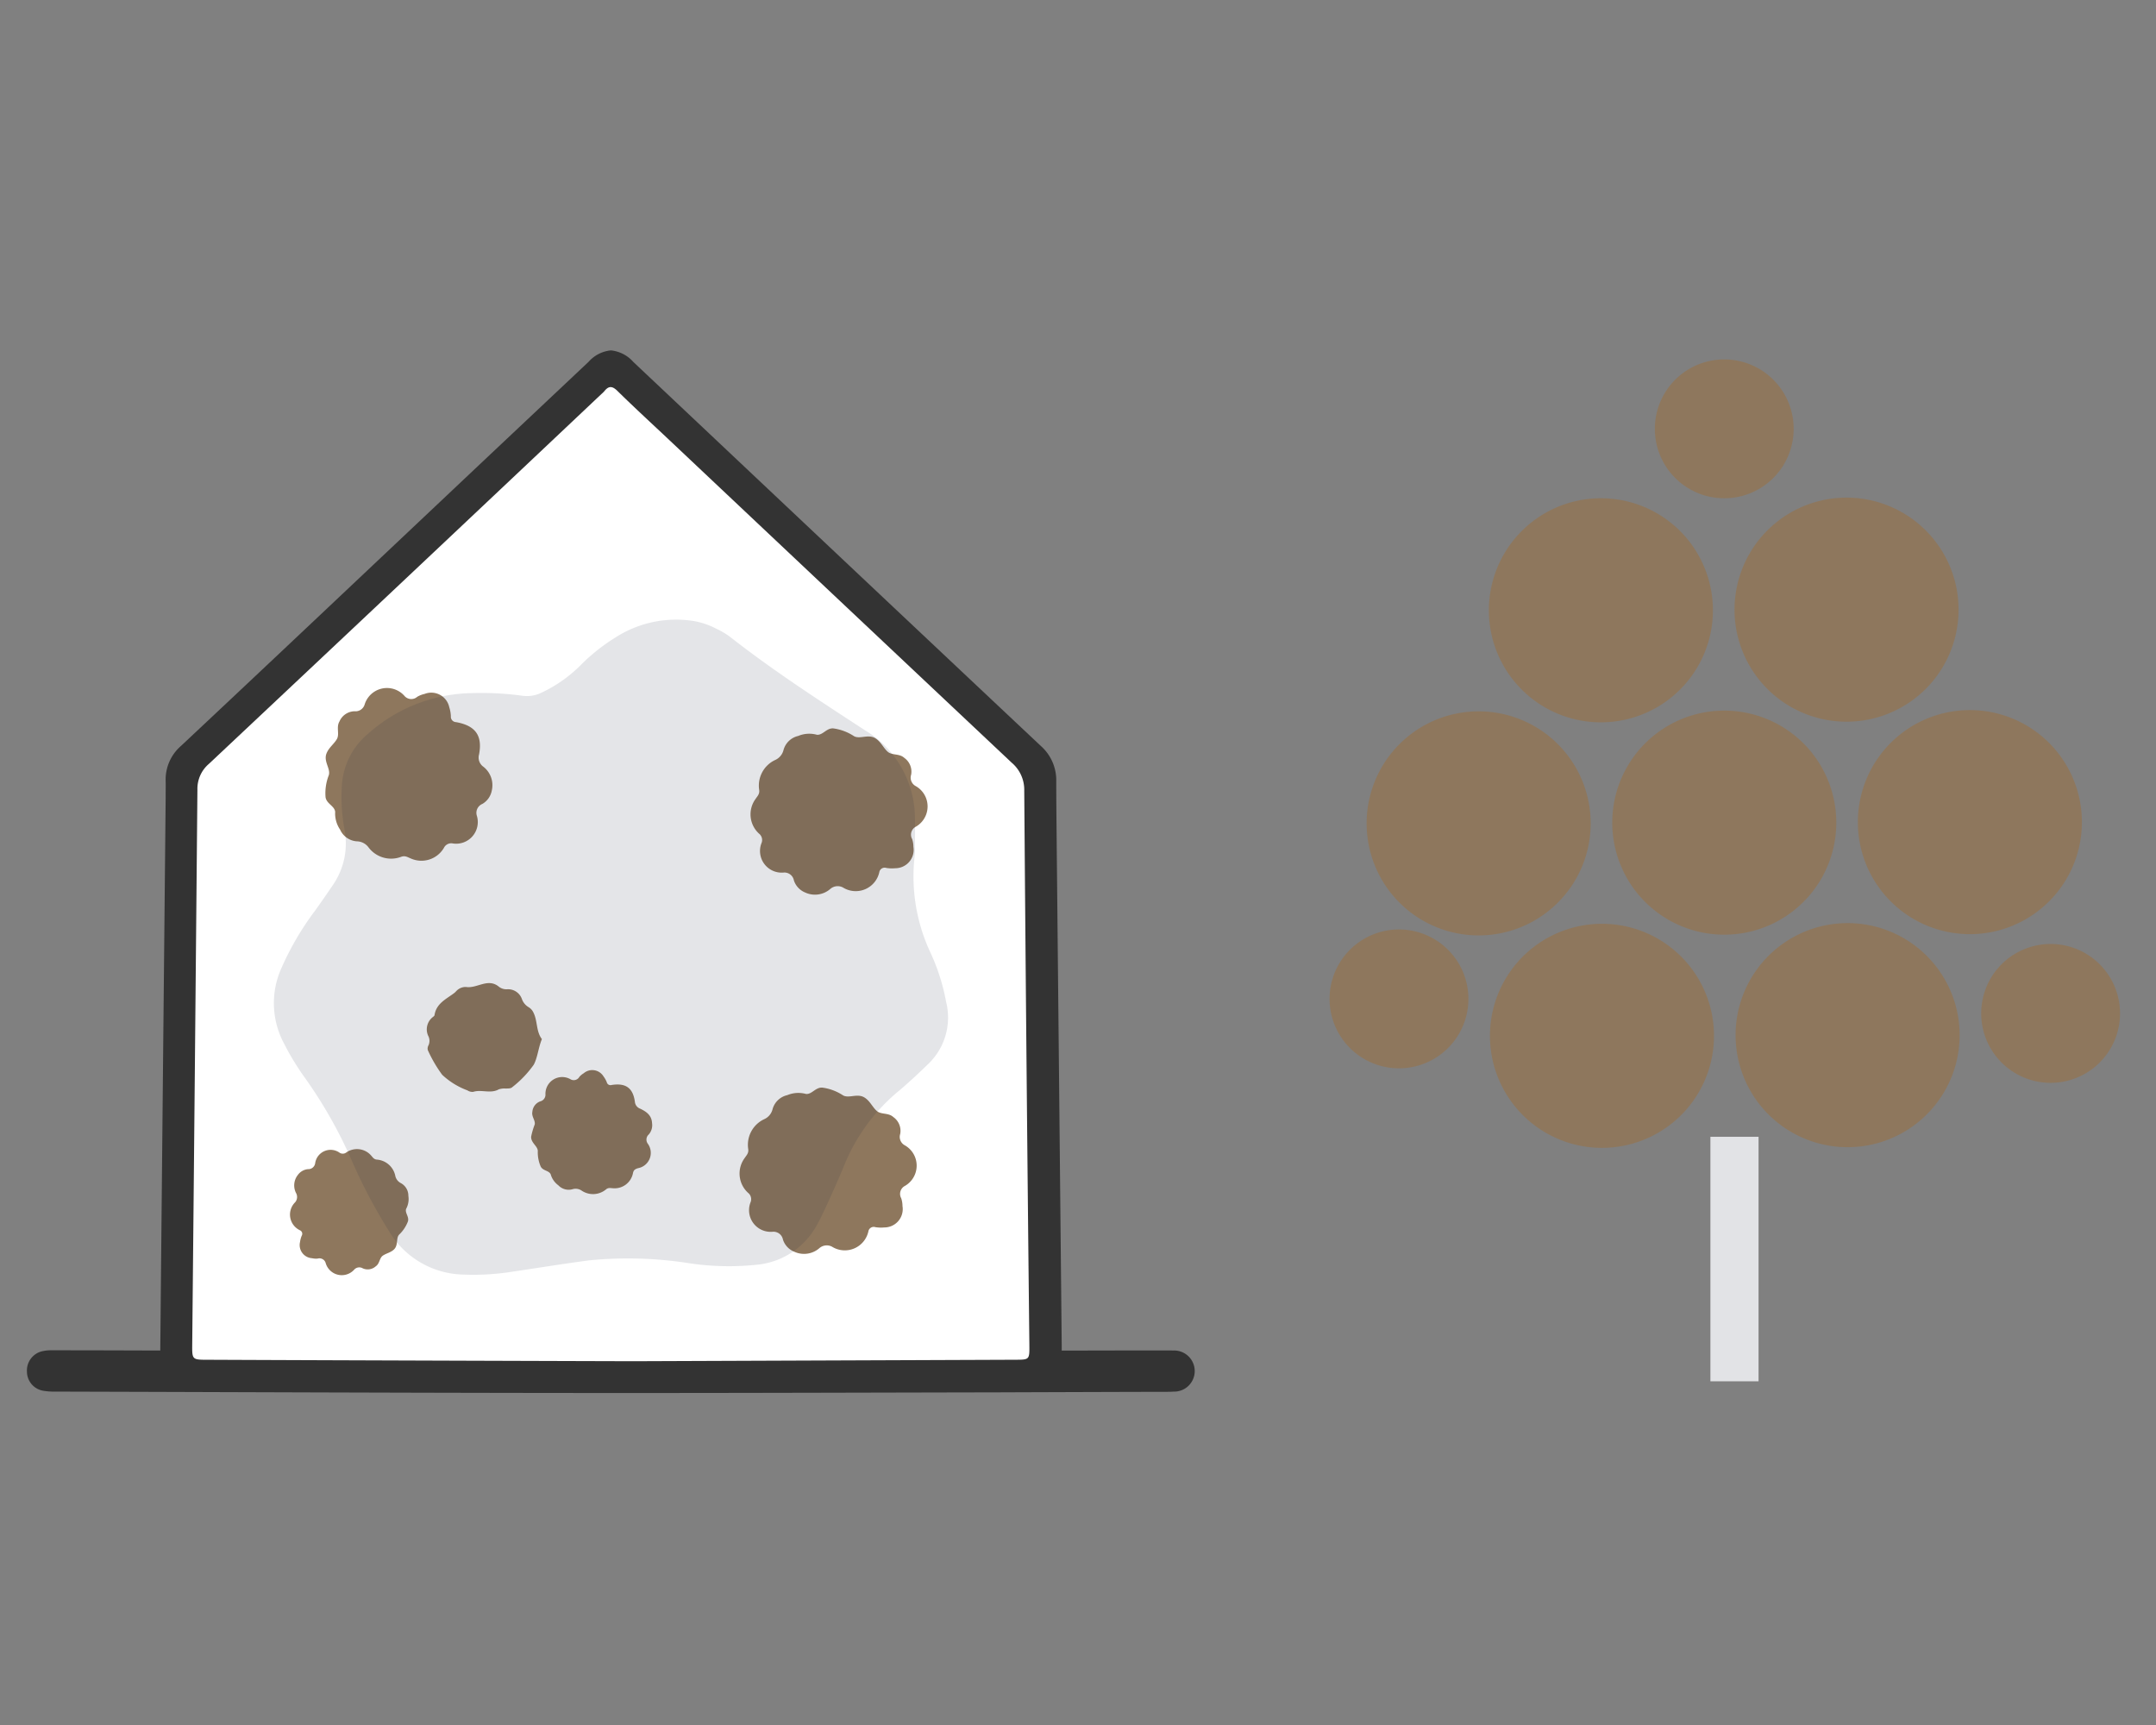 <svg xmlns="http://www.w3.org/2000/svg" xmlns:xlink="http://www.w3.org/1999/xlink" width="120" height="96" viewBox="0 0 120 96">
  <rect x="0" y="0" width="120" height="96" fill="#808080" stroke="none"/>
  <defs>
    <clipPath id="clip-path">
      <rect id="長方形_24185" data-name="長方形 24185" width="120" height="96" transform="translate(878 1828)" fill="#fff"/>
    </clipPath>
    <clipPath id="clip-path-2">
      <rect id="長方形_23911" data-name="長方形 23911" width="37.506" height="36.477" fill="none"/>
    </clipPath>
  </defs>
  <g id="icon_healthy-housing02" transform="translate(-878 -1828)" clip-path="url(#clip-path)">
    <g id="icon" transform="translate(877.92 1848)">
      <path id="パス_11164" data-name="パス 11164" d="M56.594,55.662h1.094l5.1-.012c.152,0,.305-.008.457,0,.5.033.762.27.75.67-.011.37-.249.581-.722.618-.227.018-.457.007-.685.008-9.93.027-19.859.076-29.789.075-10.513,0-21.025-.048-31.537-.076a4.358,4.358,0,0,1-.759-.035A.581.581,0,0,1,0,56.328a.6.6,0,0,1,.52-.652,2.855,2.855,0,0,1,.607-.024q2.857,0,5.714.013c.688,0,.576-.048.581-.573q.147-15.351.3-30.7c0-.3.014-.61,0-.914a1.972,1.972,0,0,1,.7-1.6q7-6.565,13.974-13.164L31.1.5c.713-.672,1.091-.672,1.811.007Q44.246,11.2,55.589,21.878a2.062,2.062,0,0,1,.7,1.6c0,1.143.013,2.286.025,3.428q.139,13.941.279,27.883c0,.254,0,.508,0,.868" transform="translate(2.08 0)" fill="#333"/>
      <path id="パス_11164_-_アウトライン" data-name="パス 11164 - アウトライン" d="M33,57.523h-.2c-7.475,0-15.075-.025-22.425-.049q-4.557-.015-9.114-.028H1.035A3.452,3.452,0,0,1,.418,57.4,1.083,1.083,0,0,1-.5,56.346a1.1,1.1,0,0,1,.912-1.159,2.019,2.019,0,0,1,.433-.04l.154,0,.128,0c2.227,0,4.043.008,5.715.013h.079c0-.025,0-.05,0-.077q.117-12.209.238-24.417l.062-6.284c0-.084,0-.168,0-.252,0-.221.007-.431,0-.639a2.482,2.482,0,0,1,.858-1.984c3.644-3.416,7.337-6.9,10.909-10.273l3.063-2.89,3.179-3L30.757.139A1.9,1.9,0,0,1,32-.5a1.918,1.918,0,0,1,1.253.646l4.891,4.612C43.971,10.254,50,15.936,55.931,21.514a2.549,2.549,0,0,1,.859,1.968c0,1.12.013,2.26.024,3.363v.061q.081,8.132.163,16.264l.116,11.619c0,.121,0,.241,0,.373h.592l3.276-.007,1.828,0c.093,0,.186,0,.278,0s.148,0,.213.006a1.144,1.144,0,1,1,.033,2.285c-.106.008-.218.012-.361.012l-.343,0h-.019q-4.519.012-9.038.029C46.818,57.5,39.852,57.523,33,57.523ZM1.238,56.446h.029q4.557.012,9.114.028c7.349.024,14.948.048,22.422.049H33c6.85,0,13.815-.024,20.551-.046q4.52-.015,9.039-.029h.022l.343,0c.116,0,.2,0,.284-.009a.454.454,0,0,0,.246-.064.137.137,0,0,0,.015-.071c0-.064,0-.136-.283-.155-.042,0-.089,0-.147,0-.092,0-.184,0-.276,0l-1.828,0-3.276.007H56.094v-.5c0-.124,0-.235,0-.338,0-.195,0-.36,0-.525L55.978,43.18q-.082-8.132-.163-16.264v-.061c-.011-1.1-.022-2.247-.024-3.371a1.57,1.57,0,0,0-.544-1.241C49.31,16.664,43.285,10.982,37.459,5.486L32.568.874C32.305.626,32.114.5,32,.5s-.3.123-.558.367L25.921,6.075l-3.179,3-3.063,2.89c-3.573,3.372-7.267,6.858-10.912,10.275a1.479,1.479,0,0,0-.543,1.219c.008.235,0,.467,0,.692,0,.082,0,.163,0,.245L8.16,30.679Q8.04,42.888,7.922,55.1c0,.066,0,.124,0,.175a.842.842,0,0,1-.19.666,1.118,1.118,0,0,1-.853.227H6.84c-1.672-.005-3.487-.01-5.713-.013l-.147,0-.133,0a1.1,1.1,0,0,0-.219.017c-.131.029-.13.068-.127.145s.019.1.1.11a2.506,2.506,0,0,0,.439.028Z" transform="translate(2.08 0)" fill="#333"/>
      <path id="パス_11165" data-name="パス 11165" d="M146.656,79.991c-.892,0-.89,0-.882-.876q.151-15.422.289-30.844a1.824,1.824,0,0,1,.639-1.443q10.934-10.274,21.841-20.576a1.607,1.607,0,0,0,.164-.159c.238-.3.436-.313.733-.021.959.943,1.952,1.852,2.931,2.775q9.5,8.961,19.012,17.914a1.973,1.973,0,0,1,.7,1.564q.117,15.422.285,30.844c.008.816.008.818-.781.821l-21.249.082c-.431,0-16.219-.048-23.682-.081" transform="translate(-134.995 -24.317)" fill="#fff"/>
      <path id="パス_11166" data-name="パス 11166" d="M270.692,314.5a1.59,1.59,0,0,1-.282-1c-.035-.334-.482-.443-.536-.821a2.757,2.757,0,0,1,.182-1.221c.108-.361-.3-.756-.131-1.2.126-.332.419-.528.58-.808s-.048-.656.143-.978a.936.936,0,0,1,.841-.57.529.529,0,0,0,.562-.379,1.3,1.3,0,0,1,2.209-.483.5.5,0,0,0,.715.059,1.362,1.362,0,0,1,.408-.16,1.022,1.022,0,0,1,1.377.737,1.926,1.926,0,0,1,.09.5.3.3,0,0,0,.288.331c1.083.194,1.483.751,1.279,1.805a.627.627,0,0,0,.211.654,1.3,1.3,0,0,1,.5,1.345,1.092,1.092,0,0,1-.523.747.536.536,0,0,0-.308.662,1.205,1.205,0,0,1-1.335,1.54.452.452,0,0,0-.5.245,1.451,1.451,0,0,1-1.847.588c-.173-.069-.312-.173-.531-.091a1.573,1.573,0,0,1-1.81-.515.825.825,0,0,0-.619-.344,1.1,1.1,0,0,1-.963-.638" transform="translate(-251.675 -288.319)" fill="#8e775d"/>
      <path id="パス_11167" data-name="パス 11167" d="M371.074,584.893c-.2.494-.237,1.024-.452,1.424a5.886,5.886,0,0,1-1.182,1.239c-.1.1-.246.079-.377.088a.981.981,0,0,0-.388.045c-.458.259-.962-.009-1.429.141a.518.518,0,0,1-.32-.086,4.154,4.154,0,0,1-1.4-.865,7.388,7.388,0,0,1-.8-1.373.358.358,0,0,1,.038-.269.6.6,0,0,0-.02-.534.864.864,0,0,1,.2-.986c.052-.054.146-.1.155-.159.1-.665.67-.9,1.116-1.244.029-.023.053-.054.081-.078a.709.709,0,0,1,.552-.245c.616.1,1.225-.522,1.836-.012a.679.679,0,0,0,.473.139.815.815,0,0,1,.8.529.863.863,0,0,0,.374.466.672.672,0,0,1,.265.286c.249.478.145,1.054.479,1.494" transform="translate(-340.834 -547.064)" fill="#8e775d"/>
      <path id="パス_11168" data-name="パス 11168" d="M659.09,679.648a1.592,1.592,0,0,1,1.036-.067c.334.036.534-.379.915-.352a2.757,2.757,0,0,1,1.156.434c.331.181.8-.136,1.2.124.3.193.428.52.669.737s.651.09.926.344a.935.935,0,0,1,.382.941.53.53,0,0,0,.253.629,1.3,1.3,0,0,1,.01,2.261.5.5,0,0,0-.207.687,1.363,1.363,0,0,1,.071.433,1.022,1.022,0,0,1-1.009,1.192,1.93,1.93,0,0,1-.5-.016.3.3,0,0,0-.384.212,1.344,1.344,0,0,1-2.033.873.627.627,0,0,0-.684.07,1.3,1.3,0,0,1-1.42.209,1.092,1.092,0,0,1-.622-.668.536.536,0,0,0-.583-.439,1.205,1.205,0,0,1-1.227-1.628.452.452,0,0,0-.135-.542,1.451,1.451,0,0,1-.189-1.93c.1-.155.234-.269.2-.5a1.573,1.573,0,0,1,.882-1.662.825.825,0,0,0,.466-.534,1.1,1.1,0,0,1,.825-.808" transform="translate(-615.19 -638.701)" fill="#8e775d"/>
      <path id="パス_11169" data-name="パス 11169" d="M669.292,344.615a1.59,1.59,0,0,1,1.036-.067c.334.036.534-.379.915-.353a2.759,2.759,0,0,1,1.156.434c.331.181.8-.136,1.2.124.3.193.428.52.669.737s.651.09.926.344a.936.936,0,0,1,.382.942.529.529,0,0,0,.253.628,1.3,1.3,0,0,1,.01,2.261.5.5,0,0,0-.207.687,1.362,1.362,0,0,1,.071.433,1.022,1.022,0,0,1-1.009,1.192,1.929,1.929,0,0,1-.5-.016.3.3,0,0,0-.384.212,1.344,1.344,0,0,1-2.033.873.627.627,0,0,0-.684.07,1.3,1.3,0,0,1-1.42.209,1.092,1.092,0,0,1-.621-.667.536.536,0,0,0-.583-.439,1.206,1.206,0,0,1-1.226-1.628.453.453,0,0,0-.135-.542,1.451,1.451,0,0,1-.189-1.93c.1-.154.234-.269.2-.5a1.573,1.573,0,0,1,.882-1.662.825.825,0,0,0,.466-.534,1.1,1.1,0,0,1,.825-.808" transform="translate(-624.784 -323.658)" fill="#8e775d" style="mix-blend-mode: multiply;isolation: isolate"/>
      <path id="パス_11170" data-name="パス 11170" d="M243.58,739.029a1.143,1.143,0,0,1-.122.736c-.079.228.178.435.1.7a1.981,1.981,0,0,1-.492.738c-.181.2-.036.584-.283.821-.184.177-.433.215-.624.348s-.169.441-.392.592a.672.672,0,0,1-.721.114.38.38,0,0,0-.481.074.932.932,0,0,1-1.583-.361.358.358,0,0,0-.447-.257.981.981,0,0,1-.314-.021.734.734,0,0,1-.669-.9,1.383,1.383,0,0,1,.093-.349.212.212,0,0,0-.086-.3.965.965,0,0,1-.279-1.564.451.451,0,0,0,.063-.49.935.935,0,0,1,.085-1.027.784.784,0,0,1,.568-.326.385.385,0,0,0,.4-.336.866.866,0,0,1,1.339-.592.325.325,0,0,0,.4-.006,1.042,1.042,0,0,1,1.38.182c.091.1.15.208.317.221a1.13,1.13,0,0,1,1.019.888.592.592,0,0,0,.3.413.793.793,0,0,1,.431.709" transform="translate(-220.773 -692.491)" fill="#8e775d" style="mix-blend-mode: multiply;isolation: isolate"/>
      <path id="パス_11171" data-name="パス 11171" d="M463.464,669.36a1.142,1.142,0,0,1-.426-.612c-.1-.219-.431-.188-.556-.432a1.981,1.981,0,0,1-.162-.872c-.011-.271-.381-.443-.371-.786a4.071,4.071,0,0,1,.2-.685c.044-.227-.186-.434-.132-.7a.672.672,0,0,1,.437-.584.38.38,0,0,0,.292-.389.932.932,0,0,1,1.387-.846.358.358,0,0,0,.5-.128.979.979,0,0,1,.24-.2.734.734,0,0,1,1.108.178,1.384,1.384,0,0,1,.177.315.212.212,0,0,0,.273.157c.781-.122,1.183.162,1.292.926a.451.451,0,0,0,.3.395c.325.158.633.354.656.8a.784.784,0,0,1-.18.63.385.385,0,0,0-.054.521.866.866,0,0,1-.546,1.359c-.163.051-.248.1-.283.284a1.042,1.042,0,0,1-1.116.832c-.134-.006-.252-.044-.381.063a1.13,1.13,0,0,1-1.35.075.593.593,0,0,0-.5-.088.793.793,0,0,1-.8-.207" transform="translate(-432.307 -623.395)" fill="#8e775d" style="mix-blend-mode: multiply;isolation: isolate"/>
      <g id="グループ_11507" data-name="グループ 11507" transform="translate(15.327 14.469)" opacity="0.12">
        <g id="グループ_11506" data-name="グループ 11506">
          <g id="グループ_11505" data-name="グループ 11505" clip-path="url(#clip-path-2)">
            <path id="パス_11172" data-name="パス 11172" d="M257.7,255.522a10.005,10.005,0,0,0,.871,5.542,11.422,11.422,0,0,1,.866,2.739,3.571,3.571,0,0,1-1.006,3.447c-.514.5-1.034.985-1.576,1.447a10.485,10.485,0,0,0-3.028,4.032c-.251.617-.518,1.227-.793,1.833-.241.533-.478,1.07-.758,1.582a4.258,4.258,0,0,1-3.406,2.274,14.84,14.84,0,0,1-3.681-.078,21.978,21.978,0,0,0-5.637-.167c-1.453.194-2.9.429-4.351.643a13.711,13.711,0,0,1-2.662.146,4.934,4.934,0,0,1-4.116-2.418,29.531,29.531,0,0,1-2.081-3.95,25.49,25.49,0,0,0-2.636-4.635,14.342,14.342,0,0,1-1.115-1.839,4.75,4.75,0,0,1-.171-4.174,16.068,16.068,0,0,1,1.885-3.229c.341-.474.673-.954,1-1.437a4.085,4.085,0,0,0,.635-3.129,9.926,9.926,0,0,1-.144-2.315,4.06,4.06,0,0,1,1.481-2.987,8.863,8.863,0,0,1,5.748-2.245,16.908,16.908,0,0,1,2.821.145,1.807,1.807,0,0,0,1-.139,7.722,7.722,0,0,0,2.313-1.631,10.557,10.557,0,0,1,1.862-1.467,6.243,6.243,0,0,1,4.44-.908,4.44,4.44,0,0,1,1.183.415,4.577,4.577,0,0,1,.747.44c2.411,1.891,4.974,3.547,7.533,5.216A5.72,5.72,0,0,1,257.7,253.6c.008.641,0,1.282,0,1.923" transform="translate(-222.021 -242.499)" fill="#1c263d"/>
          </g>
        </g>
      </g>
    </g>
    <g id="icon-2" data-name="icon" transform="translate(955.665 1848)">
      <rect id="長方形_23914" data-name="長方形 23914" width="2.68" height="13.607" transform="translate(17.534 43.265)" fill="#e2e3e6"/>
      <path id="パス_11173" data-name="パス 11173" d="M182.942,222.2a6.235,6.235,0,1,1-2.3-8.511,6.235,6.235,0,0,1,2.3,8.511" transform="translate(-159.229 -193.313)" fill="#8e775d"/>
      <path id="パス_11174" data-name="パス 11174" d="M204.33,5.789A3.864,3.864,0,1,1,202.9.514a3.864,3.864,0,0,1,1.428,5.275" transform="translate(-182.673 0)" fill="#8e775d"/>
      <path id="パス_11175" data-name="パス 11175" d="M7.217,351.193a3.864,3.864,0,1,1-1.428-5.275,3.864,3.864,0,0,1,1.428,5.275" transform="translate(-3.665 -313.679)" fill="#8e775d"/>
      <path id="パス_11176" data-name="パス 11176" d="M402.1,359.985a3.864,3.864,0,1,1-1.428-5.275,3.864,3.864,0,0,1,1.428,5.275" transform="translate(-362.279 -321.663)" fill="#8e775d"/>
      <path id="パス_11177" data-name="パス 11177" d="M257.032,93.117a6.235,6.235,0,1,1-2.3-8.511,6.235,6.235,0,0,1,2.3,8.511" transform="translate(-226.514 -76.083)" fill="#8e775d"/>
      <path id="パス_11178" data-name="パス 11178" d="M108.18,87.263A6.235,6.235,0,1,1,99.657,85a6.235,6.235,0,0,1,8.523,2.26" transform="translate(-91.349 -76.428)" fill="#8e775d"/>
      <path id="パス_11179" data-name="パス 11179" d="M28.693,213.256a6.235,6.235,0,1,1-6.219,6.251,6.235,6.235,0,0,1,6.219-6.251" transform="translate(-24.074 -193.668)" fill="#8e775d"/>
      <path id="パス_11180" data-name="パス 11180" d="M98.038,345.084a6.235,6.235,0,1,1,2.3,8.511,6.235,6.235,0,0,1-2.3-8.511" transform="translate(-91.946 -310.543)" fill="#8e775d"/>
      <path id="パス_11181" data-name="パス 11181" d="M246.892,350.939a6.235,6.235,0,1,1,8.523,2.26,6.235,6.235,0,0,1-8.523-2.26" transform="translate(-227.113 -310.199)" fill="#8e775d"/>
      <path id="パス_11182" data-name="パス 11182" d="M326.4,224.967a6.235,6.235,0,1,1,6.219-6.251,6.235,6.235,0,0,1-6.219,6.251" transform="translate(-294.408 -192.979)" fill="#8e775d"/>
    </g>
  </g>
</svg>
